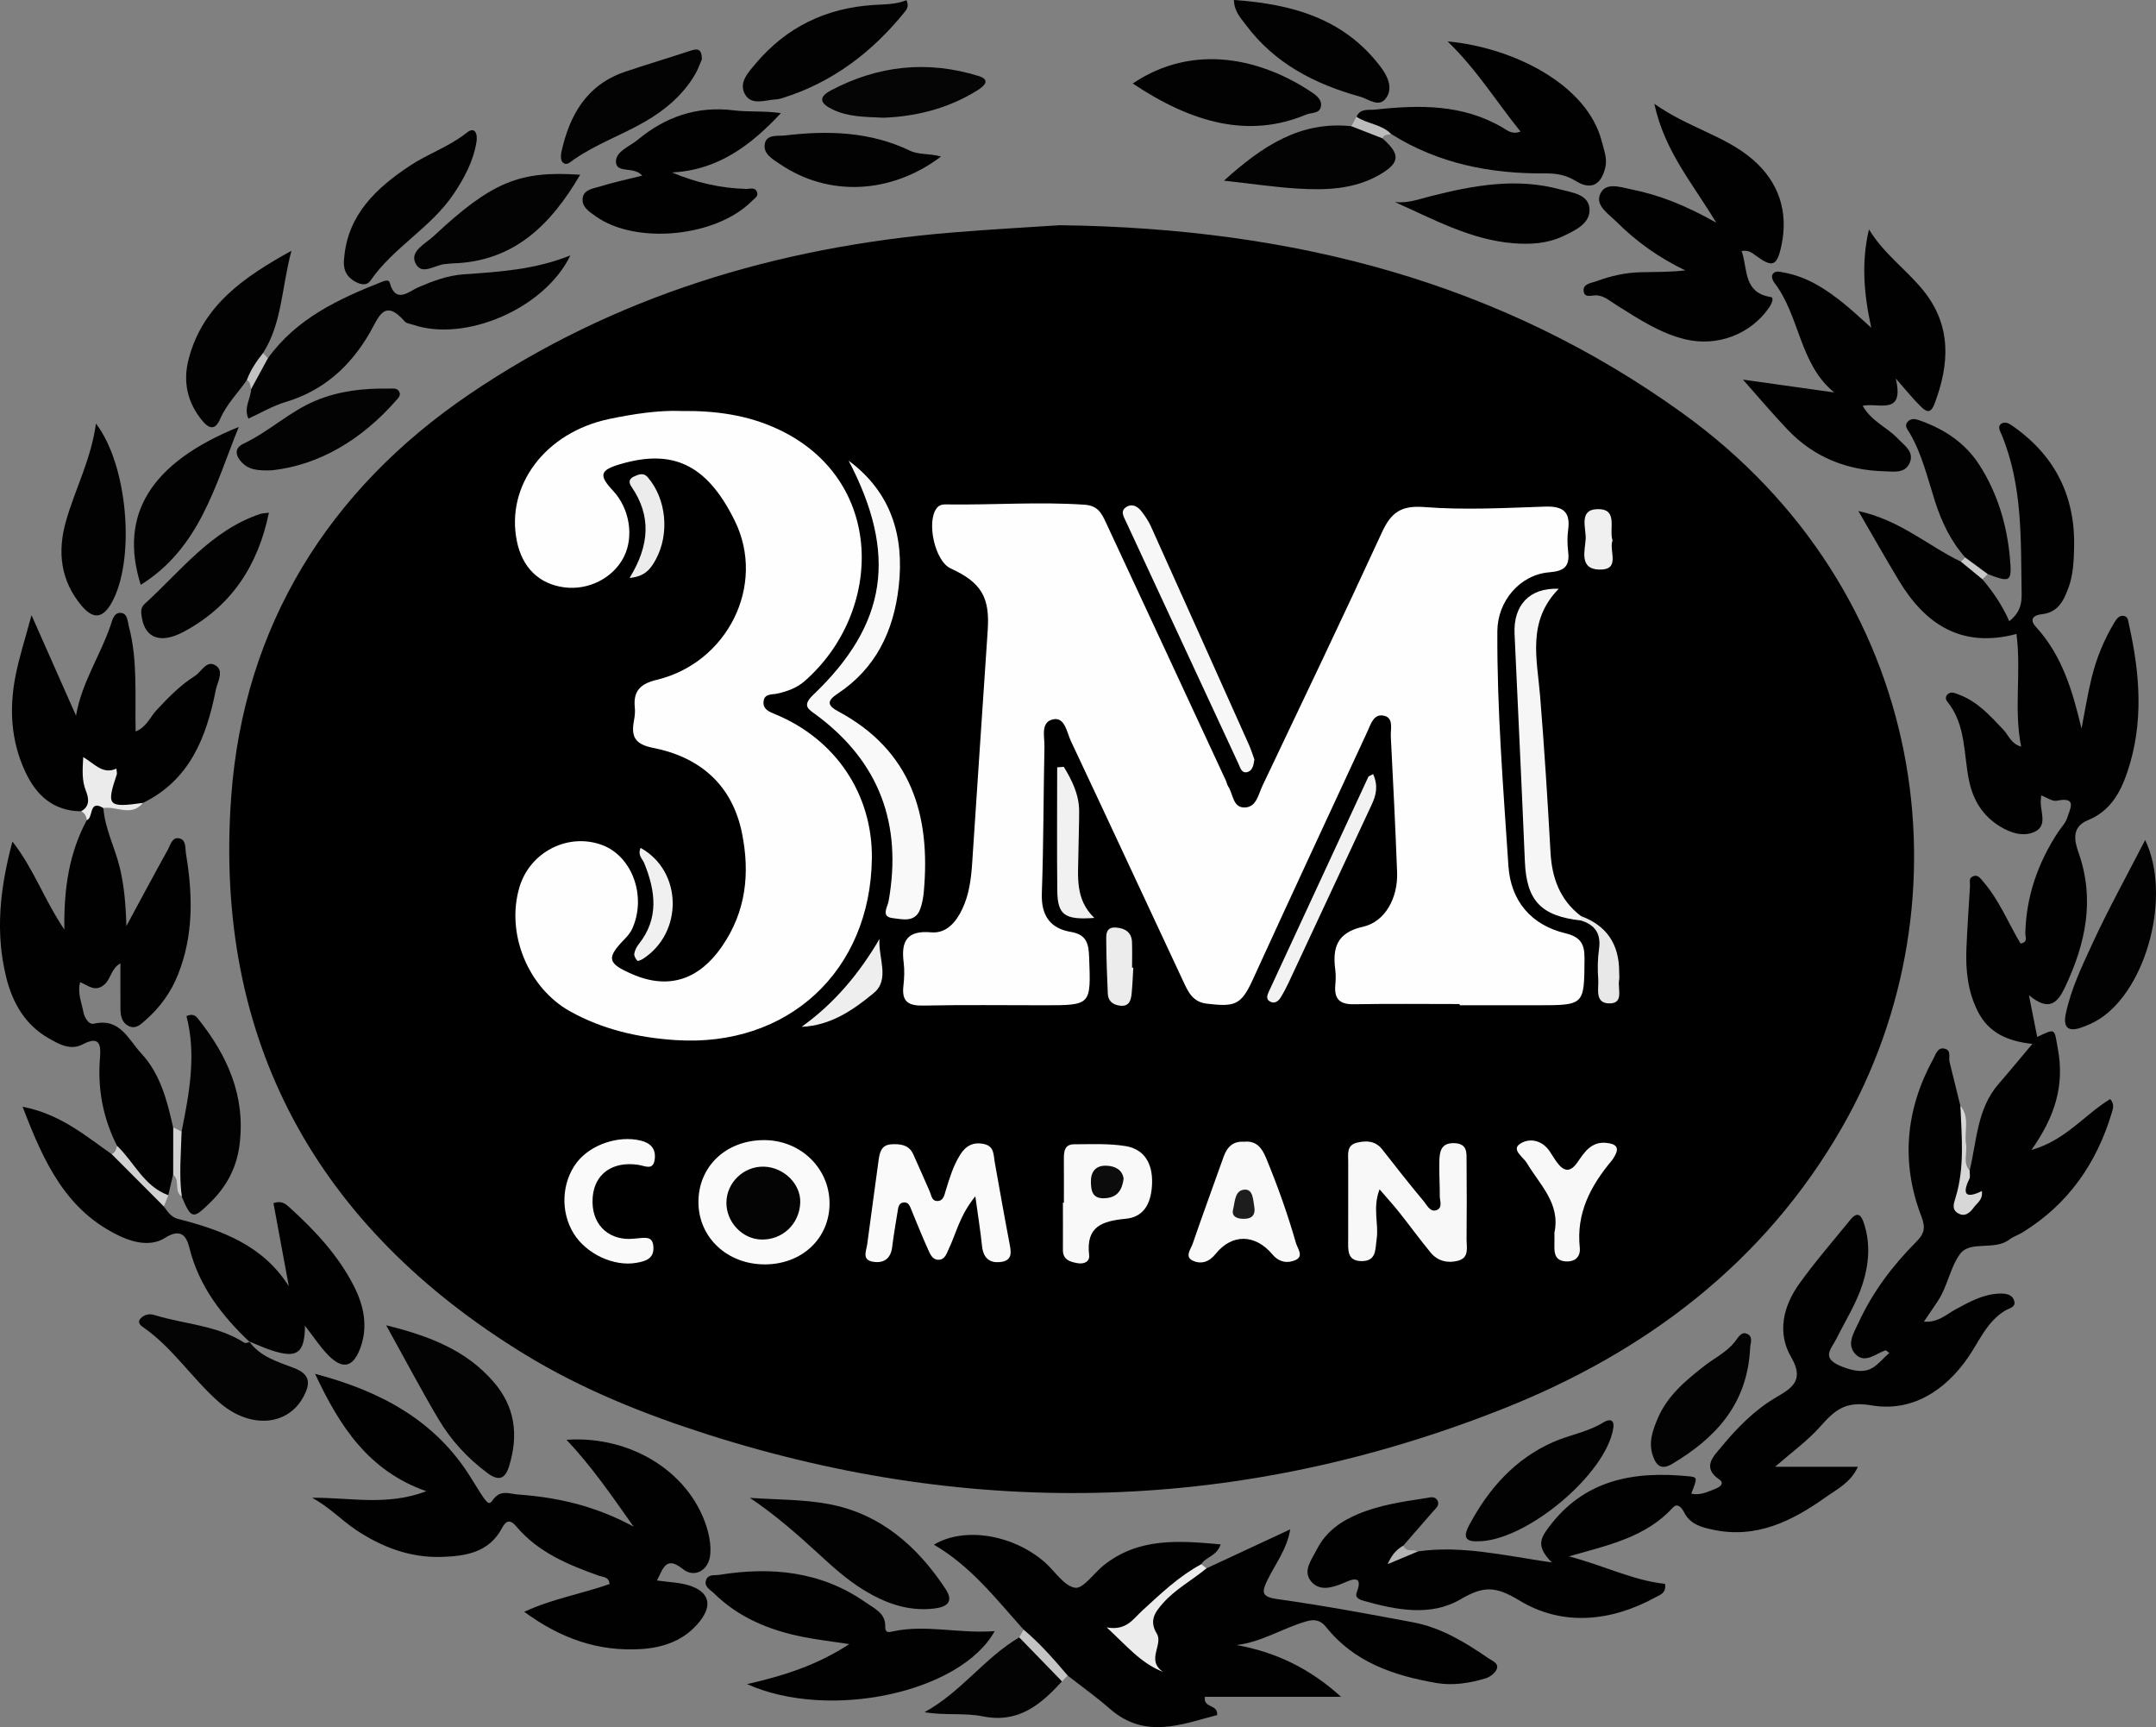 <?xml version="1.0" encoding="UTF-8"?><svg id="a" xmlns="http://www.w3.org/2000/svg" viewBox="0 0 914 731.97"><rect x="0" y="0" width="914" height="731.97" fill="#808080" stroke="none"/><defs><style>.b{fill:#f0f0f0;}.c{fill:#fafafa;}.d{fill:#f6f6f6;}.e{fill:#0c0c0c;}.f{fill:#040404;}.g{fill:#020202;}.h{fill:#b4b4b4;}.i{fill:#cfcfcf;}.j{fill:#d7d7d7;}.k{fill:#030303;}.l{fill:#c8c8c8;}.m{fill:#f9f9f9;}.n{fill:#ebebeb;}.o{fill:#1d1d1d;}.p{fill:#050505;}.q{fill:#bcbcbc;}.r{fill:#e8e8e8;}.s{fill:#f7f7f7;}.t{fill:#c2c2c2;}.u{fill:#f1f1f1;}.v{fill:#f8f8f8;}.w{fill:#eee;}.x{fill:#d0d0d0;}.y{fill:#ececec;}.z{fill:#f2f2f2;}.aa{fill:#c4c4c4;}.ab{fill:#010101;}.ac{fill:#fefefe;}</style></defs><path d="M449.27,95.45c99.72,1.25,187.29,24.47,263.96,79.63,104.77,75.39,122.99,206.24,67.66,302.75-32.83,57.27-83.25,95.29-143.75,119.25-110.72,43.84-223.37,47.08-336.84,10.97-27-8.59-53.57-19.22-77.8-34.03-88.31-53.99-132.06-133.17-124.47-236.55,5.29-72.04,41.17-129.83,100.96-170.4,61.31-41.6,130.49-62.36,204.12-68.48,17.31-1.44,34.66-2.37,46.16-3.14Z"/><path class="ab" d="M835,496.09c3.06-12.57,3.08-26.14,12.26-36.69,4.57-5.26,8.99-10.65,14.32-16.98-10.38-1.11-18.53-4.6-23.16-13.84-4.24-8.48-5.16-17.43-4.79-26.63,.36-8.81,1-17.61,1.52-26.41,.08-1.44-.66-3.21,1.08-4.06,2.17-1.06,3.28,.73,4.44,2.07,6.82,7.87,10.69,17.57,15.88,26.32,3.35-.49,2.01-2.85,2.05-4.28,.36-15.69,5.33-29.85,13.85-42.88,1.33-2.04,3.24-3.89,3.92-6.12,1.07-3.55,4.52-9.1-4.39-7.23-1.91,.4-4.28-1.39-6.64-2.25-.09,1.19-.23,2.08-.22,2.97,.06,4.37,2.76,9.89-2.46,12.4-4.82,2.31-10.23,.57-14.8-2.22-7.15-4.36-11.27-10.9-13.03-19.03-2.48-11.47-1.24-23.95-9.31-33.9-.83-1.02-.84-2.28,.31-3.21,1.43-1.16,2.86-.37,4.26,.13,8.09,2.87,13.55,9.05,19.22,15.03,2.21,2.33,3.21,5.93,7.52,7.14-3.19-15.92,.14-31.69-1.99-47.74-22.96,6.12-38.5-3.8-49.82-22.6-5.57-9.25-10.88-18.65-17.19-29.49,17.55,3.75,29.49,14.72,43.49,21.46,4.34,.88,7.9,2.73,9.09,7.46,4.5,5.31,8.42,11.03,11.39,17.77,4.26-3.41,5.32-6.94,5.24-11.51-.4-22.84,.55-45.81-8.5-67.58-.6-1.44-2.03-3.63,.18-4.79,1.74-.92,3.51,.44,5.01,1.5,17.83,12.61,26.19,29.95,25.55,51.65-.16,5.46-.39,10.96-2.28,16.22-2.03,5.63-4.42,10.81-11.42,11.54-3.57,.37-5.37,2.21-2.54,5.3,11.19,12.2,15.59,27.23,19.38,43.17,1.4-7.14,2.54-14.34,4.26-21.4,2.02-8.33,5.27-16.24,9.7-23.61,.92-1.53,2.17-3.25,4.24-2.68,1.65,.46,1.63,2.34,1.96,3.82,4.66,20.77,6.25,41.48-.68,62.15-3.02,9-7.41,16.74-16.71,20.53-7.27,2.96-5.69,9-3.97,13.92,6.94,19.86,2.92,38.36-5.65,56.59-3.1,6.6-6.64,11.04-15.44,3.67,1.42,7.18,2.45,12.38,3.51,17.7,8.13-3.84,7.15-3.66,8.79,5.26,2.84,15.46-1.34,28.68-11.26,42.64,14.54-4.06,22.67-15.11,33.42-21.57,1.87,2.16,1.21,3.98,.7,5.69-6.44,21.55-18.52,38.92-37.89,50.83-1.81,1.11-3.94,1.78-5.61,3.05-6.37,4.82-16.55,.24-20.86,6.08-4.25,5.76-5.33,14.06-9.71,20.4-1.72,2.49-3.39,5-5.61,8.28,5.96,.51,9.48-3.06,13.42-5.19,5.93-3.2,11.76-6.51,18.74-6.7,2.57-.07,5.22,.3,6.08,2.97,.92,2.85-2.05,3.2-3.73,4.2-7.76,4.64-10.96,12.87-15.75,19.84-9.94,14.44-24.2,23.29-41.08,20.35-11.3-1.97-15.71,2.35-21.75,9.13-5.35,6-12.04,10.81-19.03,16.91h35.12c-3.08,6.76-8.93,9.54-13.8,13-14.22,10.11-29.41,17.59-47.69,13.67-4.76-1.02-9.54-2.23-12.11-7.23-.95-1.85-2.78-4.39-4.87-2.11-11.33,12.4-26.97,15.82-44.05,20.64,15.07,3.96,27.25,10.22,40.75,11.65,.63,3.98-2.22,4.7-4.09,5.73-18.99,10.4-39.56,12.3-57.64,1.32-10.26-6.23-15.3-6.14-24.98-.49-12.64,7.38-27.22,4.53-40.97,.65-1.74-.49-3.93-1.25-3.02-3.61,3.15-8.16-2.96-5.06-5.44-4.01-5.07,2.14-10.48,3.7-14.04-.81-3.47-4.39,.42-9.14,2.62-13.46,3.83-7.51,10.26-11.94,17.74-15.03,9.09-3.76,18.77-5.14,28.41-6.63,1.72-.27,3.85-.97,4.93,.98,1.11,2.01-.71,3.34-1.87,4.68-4.18,4.83-8.38,9.64-12.58,14.45-.74,7.76,4.19,1.47,6.17,2.49,18.1-2.64,35.86,1.57,56.79,4.69-6.65-6.72-4.9-10.09-1.54-14.65,15.16-20.51,36.13-24.18,59.45-21.9,3.88,.38,3.87,.54,1.18,7.35,3.86,.93,7.18-.86,10.48-2.15,1.42-.56,3.9-2.14,1.36-3.87-7.6-5.15-2.08-10.13,.83-13.66,6.74-8.2,14.26-15.88,23.6-21.29,6.87-3.98,11.61-7.37,6.1-16.82-6.04-10.36-3.42-21.57,3.36-31.06,6.72-9.4,14.36-18.14,21.65-27.13,3.53-4.36,4.98-1.32,5.99,1.93,2.62,8.45,1.94,16.85-.72,25.18-2.61,8.2-7.21,15.44-11.02,23.06-2.55,5.11-7.47,8.81,4.18,12.69,10.81,3.6,12.83-2.06,18.16-6.45-.87-.63-1.38-1.25-1.64-1.16-4.15,1.43-8.59,5.73-12.6,1.74-4.15-4.13-.82-9.11,1.21-13.51,5.95-12.89,14.35-24.08,24.3-34.06,3.41-3.42,4.28-5.83,2.34-10.87-8.83-22.92-6.73-45.38,5.06-66.89,1.06-1.94,1.84-5.16,5.05-4.18,2.6,.8,1.35,3.64,1.82,5.58,1.52,6.19,3.05,12.38,4.58,18.57,2.24,10.95,1.18,22.01,.9,33.02-.07,2.93-1.37,5.78,1.53,8.4-1.46-4.96-2.44-9.83,1.47-14.01Z"/><path class="ab" d="M511.44,664.7c11.54-5.37,23.08-10.74,35.53-16.53-1.41,8.56-6.41,14.74-9.71,21.59-2.43,5.04-2.53,7.03,4.27,7.97,19.26,2.68,38.41,6.25,57.54,9.84,11.91,2.24,22.1,8.49,31.95,15.24,1.68,1.15,4.49,2.14,3.49,4.6-.69,1.7-2.87,3.35-4.73,3.91-6.75,2.03-13.82,3.16-20.78,1.97-18.01-3.1-34.94-8.75-46.88-23.79-2.39-3.01-5.08-3.23-8.04-2.41-10.05,2.77-18.96,8.81-29.86,10.11,17.01,3.03,31.46,10.26,44.3,21.94h-57.71c-.8,5,5.57,2.9,5.18,7.73-15.14,3.93-30.53,10.38-45.44-2.62-5.72-4.99-11.93-9.43-17.92-14.12-8.42-4.37-14.63-10.87-18.68-19.44-11.68-13.03-22.45-27.01-38.04-36.02,12.72-7.7,33.48-4.38,46.99,7.43,4.32,3.78,8.1,10.03,12.85,10.82,3.41,.57,7.94-6.16,12.09-9.48,14.89-11.9,31.92-10.5,49.62-8.91-1.66,5.09-6.35,5.26-8.22,8.44-11.16,9.6-21.88,19.69-33.21,30.26,3.4,3.36,7.23,7.52,11.71,11.13,1.53-8.09-3.87-17.07,2.56-24.34,5.84-6.6,12.57-12.32,21.14-15.31Z"/><path class="ab" d="M278.51,669.84c5.23,.75,9.57,.82,13.55,2.07,8.51,2.67,10.17,8.24,4.6,15.25-6.28,7.9-15.1,11.13-24.85,11.74-18.06,1.14-34.08-4.41-49.58-15.8,12.19-5.6,24.56-7.65,36.16-11.75-.18-3.15-2.81-2.92-4.62-3.57-13.01-4.65-25.68-9.9-34.88-20.84-2.69-3.2-4.41-2.46-6.05,.65-5.57,10.5-15.59,11.96-25.82,12.26-13.24,.39-25.24-4.2-36.06-11.42-6.22-4.15-11.43-9.79-18.67-13.65,15.93-.16,31.74,3.59,48.46-2.77-24.52-8.6-36.74-27.48-47.18-49.75,27.85,7.32,50.87,19.77,65.8,43.62,6.94,11.08,7.54,12.71,9.5,9.9,3.26-4.65,6.97-2.66,10.59-2.4,16.4,1.2,32.3,4.53,49.14,13.63-9.83-13.96-18.03-25.77-28.44-36.81,28.29-1.88,53.44,14.7,59.93,38.79,.86,3.17,1.3,6.65,1,9.9-.6,6.59-6.6,10.1-11.59,6.11-7.15-5.71-8.29-.41-10.99,4.83Z"/><path class="ab" d="M49.57,485.54c-5.91-11.69-8.25-24.03-7.19-37.11,.39-4.87,.31-9.85-7.23-5.86-5.27,2.8-10.15-.03-14.62-2.59-9.88-5.68-15.17-14.92-17.83-25.52-4.68-18.69-2.94-37.24,2.57-57.79,9.13,11.66,13.26,24.28,22.02,37.32-.29-18.04,2.23-32.78,9.48-46.38,2.16-7.94,2.5-8.19,7.06-5.16,.66,8.94,4.97,16.88,7,25.46,1.73,7.28,2.44,14.67,2.75,24.56,6.59-12.19,11.95-22.27,17.5-32.23,1.11-1.98,1.84-5.39,4.63-4.98,3.37,.49,2.73,4.15,3.14,6.65,2.9,17.34,3.26,34.52-3.43,51.23-3,7.49-7.61,13.85-13.66,19.15-2.03,1.78-4.14,4.07-7.21,2.56-2.76-1.36-3.45-4.13-3.48-6.98-.06-6.22-.02-12.44-.02-19.62-4.09,2.44-4.04,6.67-6.82,9.04-3.95,3.36-6.64,.39-10.26-1.01-1.23,4.6,.63,8.55,1.36,12.54,.45,2.45,2.26,5.56,4.51,5.04,11.07-2.56,14.61,6.76,19.97,12.5,8.13,8.71,11.06,20.1,13.58,31.46,3.48,6.7,4.18,13.39-.02,20.09-.68,2.89-1.36,5.78-2.04,8.66-2.76,3.24-4.97,.65-6.82-.97-6.39-5.61-12.46-11.52-14.99-20.04Z"/><path class="ab" d="M738.31,106.39c.21,.61,.3,.85,.37,1.1,2.15,7.26,.77,16.66,11.93,18.37,1.68,.26,.42,2.99-.7,4.59-7.81,11.26-21.9,16.61-35.46,13.36-10.89-2.61-20.01-8.79-29.32-14.59-2.56-1.59-4.87-3.75-8.07-4.03-2.2-.19-5.66,1.46-5.73-2.23-.06-2.75,3.45-3.03,5.64-3.84,6.04-2.22,12.28-3.62,18.73-3.75,6.07-.12,12.15-.03,18.75-.77-10.94-5.26-20.68-12.1-29.18-20.61-3.4-3.41-9.1-6.85-6.88-11.8,2.32-5.2,8.67-2.84,13.22-1.93,11.91,2.38,23.13,6.87,35.95,14.11-10.12-16.88-21.85-30.18-26.24-50.38,14.45,10.21,30.03,13.51,41.77,23.66,10.95,9.47,15.16,21.99,12.14,36.27-1.94,9.15-3.82,9.63-11.21,4.18-1.53-1.13-2.87-2.16-5.73-1.71Z"/><path class="ab" d="M105.83,568.77c-11.81-11.2-21.51-23.67-25.54-39.94-1.3-5.25-3.79-8.34-10.4-4.16-5.52,3.5-12.56,2.19-18.51-.53-23.25-10.64-32.82-31.52-41.79-55.08,16.04,3.14,26.55,12.24,37.73,20.07,9.07,5.71,16.05,13.5,22.13,22.18,1.62,2.17,3.03,4.52,5.97,5.27,18.49,4.74,36.01,11.11,47.03,28.58-2.18-11.78-4.36-23.56-6.52-35.23,3.69-1.35,5.54,.65,7.2,2.16,10.62,9.64,20.34,20.1,26.92,33.02,4.28,8.4,6.06,17.33,2.62,26.43-3.05,8.07-7.52,8.97-13.55,2.78-3.54-3.63-6.34-7.97-9.83-12.44-.12,11.79-3.4,14.01-14.44,10.34-3.12-1.04-6.13-2.44-9.19-3.67l.18,.22Z"/><path class="ab" d="M793.29,138.91c-3.12-14.24-4.29-27.73-.97-41.69,6.18,10.25,15.78,16.96,22.95,25.78,12.1,14.9,11.28,31.27,4.79,48.25-1.81,4.74-3.94,2.81-5.88,.92-3.18-3.09-5.95-6.6-10.52-11.77,3.81,15.99-7.19,10.12-14.02,11.58,3.81,6.69,10.41,9.13,14.82,13.81,2.79,2.96,7.35,5.7,5,10.65-2.05,4.31-6.72,3.4-10.62,3.3-15.93-.42-29.79-5.93-40.88-17.51-6.43-6.72-12.41-13.86-19.07-21.35,12.76,1.79,25.73,3.62,38.71,5.45-14.87-12.06-14.51-32.38-25.42-46.53-.65-.85-1.24-2.46-.87-3.25,.97-2.07,3.1-1.37,4.8-1.07,9.92,1.76,18.05,7.08,25.67,13.27,3.97,3.23,7.69,6.76,11.52,10.16Z"/><path class="ab" d="M34.39,343.85c-11.85-.15-19.05-6.78-23.76-16.95-5.99-12.94-6.75-26.5-4.1-40.22,1.54-7.98,4.1-15.77,6.83-25.96,6.88,15.53,12.88,29.07,18.87,42.6,2.35-13.97,10.32-25.48,14.67-38.35,.74-2.19,1.37-5.38,4.24-5.22,3.01,.17,2.91,3.58,3.5,5.78,3.79,14.33,2.51,29.04,2.86,44.49,4.64-1.86,6.11-6.11,8.8-8.99,5.01-5.36,10.11-10.64,16.33-14.55,2.84-1.79,5.03-7.1,8.98-4.32,3.41,2.4,.54,6.92-.12,10.22-3.95,19.98-10.95,38.18-30.9,47.92-3.62,2.14-7.5,1.47-11.4,1.17-4.29-.34-5.78-2.23-5.14-6.59,.84-5.8,.59-5.84-5.78-8.5-2.63,5.54,5.24,13.51-3.87,17.49Z"/><path class="ab" d="M421.67,691.32c-14.46,26.04-70.13,38.04-104.98,22.44,15.74-3.6,29.63-8.01,43.35-16.96-7.58-1.16-13.92-1.88-20.16-3.15-13.95-2.85-26.79-8.15-37.14-18.32-1.61-1.58-4.49-2.88-3.35-5.83,.93-2.41,3.54-1.74,5.59-2.07,22.1-3.53,43.19-1.5,62.06,11.74,3.56,2.5,8.39,4.49,8.23,10.07-.09,3.21,1.86,2.46,3.52,2.11,13.97-2.91,27.87,1.09,42.87-.05Z"/><path class="ab" d="M575.07,49.49c1.58-3.73,5.18-2.74,7.94-3.04,18.69-2.04,37.16-2.36,54.18,7.74,1.85,1.1,4,2.96,7.39,1.55-10.12-12.5-18.38-26.07-30.89-38.19,27.39,2.5,59.28,18.04,65.43,42.64,.88,3.52,2.31,6.92,1.44,10.72-1.71,7.44-6.08,9.79-12.48,5.83-4.13-2.56-8.17-3.29-12.9-3.25-23.25,.22-45.42-4.1-65.44-16.71-5.23-1.76-11.57-1.27-14.67-7.3Z"/><path class="g" d="M113.55,151.87c12.11-16.88,29.97-25.17,48.49-32.48,1.2-.47,2.81-.92,3.15,.34,2.53,9.38,8.31,3.66,12.05,2.06,6.23-2.67,12.4-5.02,19.16-5.51,15.06-1.07,30.15-1.92,45.39-8.03-10.94,22.68-44.74,36.94-66.78,29.35-1.15-.4-2.66-.5-3.36-1.3-8.76-10.04-11.05-1.94-14.88,4.72-8.16,14.15-19.59,24.57-35.73,29.37-5.42,1.61-10.42,4.61-15.72,7.02-2.13-4.59,.96-8.43,1.17-12.53,1.12-5,1.61-10.35,7.06-13Z"/><path class="ab" d="M272.26,74.43c-3.59-4.15-10.98-.68-11.14-5.87-.14-4.35,5.81-6.49,9.26-9.34,11.79-9.74,25.1-14.38,40.65-12.46,6.49,.8,13.17,.13,20.02,1.2-12.68,13.55-26.6,24.19-46.19,25.13,10.32,4.34,20.64,6.68,31.43,6.98,1.65,.05,3.89-.93,4.67,1.45,.57,1.74-1.1,2.57-2.15,3.63-15.17,15.37-49.37,18.7-66.38,6.44-2.74-1.98-6.01-3.97-5.39-7.78,.58-3.54,4.47-3.88,7.2-4.74,5.78-1.81,11.73-3.06,18.03-4.64Z"/><path class="g" d="M317.89,634.81c11.14,.81,22.47,.6,33.39,2.63,21.93,4.09,37.54,17.81,49.55,35.95,3.53,5.33,.86,7.65-4.72,8.32-11.2,1.35-21.02-2.33-30.29-8.04-6.77-4.18-12.65-9.49-18.49-14.85-9.17-8.41-18.47-16.66-29.44-24.01Z"/><path class="g" d="M104.62,161.14c-3.83,5.46-8.65,10.26-11.33,16.51-2,4.67-4.56,4.18-7.38,.83-6.57-7.81-8.47-16.84-5.88-26.54,6.02-22.55,23.21-34.44,43.52-45.66-4.19,15.68-3.95,30.64-12.03,43.34-.93,4.66-2.71,8.81-6.9,11.52Z"/><path class="k" d="M163.69,561.67c18.76,4.64,33.93,10.67,45.44,23.86,9.31,10.67,10.72,22.67,6.73,35.76-1.63,5.35-4.25,6.7-9.2,3.02-8.43-6.26-15.42-13.84-20.71-22.75-7.4-12.44-14.14-25.28-22.25-39.9Z"/><path class="f" d="M105.66,568.54c4.67,6.51,12.13,8.61,18.98,11.25,6.88,2.65,7.02,6.46,4.11,11.99-6.65,12.64-22.79,13.99-35.91,2.48-11.38-9.99-19.67-23.16-32.33-31.89-1.34-.92-2.31-2.21-.82-3.69,1.61-1.6,3.63-2.03,5.88-1.33,12.65,3.93,26.41,4.26,37.99,11.71,.51,.33,1.54-.14,2.3-.27-.02-.02-.2-.25-.2-.25Z"/><path class="g" d="M480.2,35.39c26.09-17.52,54.87-10.28,75.68,3.57,2.21,1.47,4.85,3.42,4.02,6.51-.74,2.77-4.03,2.19-6.18,3.09-24.04,10.1-48.12,3.8-73.52-13.18Z"/><path class="g" d="M145.91,109.23c1.6-18.39,13.7-29.6,27.92-39.03,7.56-5.01,16.38-7.97,23.61-13.63,1.23-.96,2.75-2.12,3.91-.84,.81,.9,.9,2.84,.68,4.22-1.31,8.27-5.13,15.44-9.76,22.32-9.59,14.26-25.42,22.49-35.17,36.6-1.64,2.37-4.2,1.79-6.55,.48-3.98-2.23-5.28-5.62-4.64-10.11Z"/><path class="g" d="M40.67,179.51c13.67,17.73,16.79,57.98,6.64,75.99-3.71,6.59-7.77,7.09-12.67,1.28-9.01-10.71-10.38-22.94-6.64-36.03,3.89-13.59,10.66-26.21,12.67-41.24Z"/><path class="g" d="M76.99,479.57c3.27-16.3,6.33-32.6,2.05-48.94,2.45-1.05,3.72-.35,4.73,.91,12.61,15.67,20.41,32.9,17.78,53.65-1.23,9.74-5.53,17.76-12.55,24.59-7.21,7.02-7.87,6.98-11.98-2.68-.96-9.18-3.65-18.35-.04-27.53Z"/><path class="g" d="M384.28,.08c.99,2.14,.4,3.55-.54,4.72-13.84,17.21-30.73,30.1-52.03,36.76-.87,.27-1.77,.5-2.67,.55-4.67,.25-10.52,2.83-13.3-2.3-2.62-4.85,1.5-9.17,4.63-12.88,13.05-15.48,29.83-23.53,49.97-24.82,4.75-.3,9.55-.21,13.94-2.03Z"/><path class="g" d="M909.4,356.01c11.22,23.33,.82,62.77-19.23,75.77-2.52,1.63-5.37,2.89-8.22,3.84-5.5,1.82-7.33-.54-6.2-5.94,2.19-10.5,6.86-20.14,11.27-29.73,6.7-14.56,14.51-28.61,22.38-43.94Z"/><path class="g" d="M833.14,236.28c-6.17-6.94-10.04-15.09-12.85-23.86-3.14-9.81-5.47-19.92-10.74-28.95-.83-1.42-2.51-3.03-.69-4.86,1.53-1.54,3.35-1,5.1-.38,10.3,3.65,19.12,9.45,25.09,18.71,7.71,11.95,11.71,25.33,13.01,39.39,.96,10.39,.25,10.67-9.4,6.97-4.54-.49-7.19-3.52-9.51-7.01Z"/><path class="k" d="M245.96,74.06c-12.63,21.55-28.36,36.87-54.15,37.57-.91,.02-1.82,.23-2.73,.25-4.49,.09-10.43,5.4-13.06-.56-2.2-4.99,4.46-8.11,7.73-11.17,24.75-23.11,36.5-27.87,62.21-26.09Z"/><path class="ab" d="M591.4,85.65c5.62,.55,10.38-1.31,15.27-2.54,18.1-4.59,36.33-7.88,54.87-2.8,5.05,1.38,12.28,2.03,12.32,8.71,.03,5.8-6.11,8.65-11.06,11.01-6.76,3.22-14.05,3.66-21.42,3.05-18.09-1.52-33.72-10.19-49.97-17.41Z"/><path class="k" d="M586.06,58.63c7.74,6.83,7.54,10.4-1.39,15.52-10.75,6.16-22.69,6.5-34.58,5.77-9.69-.59-19.33-2.04-31.22-3.35,16.36-14.75,32.32-25.32,54-23.09,4.89,.45,10.2-.16,13.19,5.15Z"/><path class="g" d="M626.35,653.23c-6.29,.27-5.5-3.14-3.47-6.94,8.25-15.4,19.34-27.99,35.68-35.17,6.94-3.05,14.61-4.19,21.19-8.29,2.2-1.37,4.87-1.68,4.15,2.63-3.25,19.64-37.43,48.02-57.56,47.76Z"/><path class="g" d="M523.09,0c24.59,1.71,46.68,7.75,62.28,28.44,2.88,3.83,5.07,8.56,2.54,12.67-3.06,4.97-7.62,.87-11.42-.18-19.19-5.3-36.24-14.09-48.41-30.5-2.11-2.84-4.83-5.51-4.99-10.44Z"/><path class="g" d="M59.67,247.86c-9.4-29.66,4.17-51.81,41.55-66.91-10.08,24.9-16.53,51.3-41.55,66.91Z"/><path class="g" d="M114,217.29c-4.72,22.96-16.33,39.91-36.23,50.52-9.71,5.18-16.18,2.56-17.61-5.91-.37-2.16-.7-4.27,1.13-5.93,15.37-13.97,28.21-31.18,49.01-38.15,.83-.28,1.76-.26,3.7-.53Z"/><path class="k" d="M115.28,199.33c-6.16,.23-9.73-.31-12.54-3.12-2.89-2.89-3.65-6.23,.48-8.17,10.79-5.08,19.45-13.57,30.54-18.21,10.12-4.23,20.56-5.31,31.29-5.14,1.46,.02,3.18-.37,4.11,1.18,1.02,1.7-.39,2.87-1.34,3.96-14.65,16.66-32.56,27.28-52.54,29.5Z"/><path class="k" d="M297.58,25.07c-.77,1.73-1.64,4.34-3.02,6.65-5.1,8.57-12.43,14.78-20.99,19.76-9.97,5.8-21,9.61-30.51,16.29-1.36,.96-3.09,2.77-4.68,.83-.75-.92-.67-2.89-.37-4.25,3.47-15.66,10.74-28.43,26.96-33.93,9.2-3.12,18.52-5.86,27.74-8.92,2.83-.94,4.77-1.06,4.86,3.58Z"/><path class="g" d="M398.94,66.33c-21.25,16.09-47.75,17.1-68.16,3.3-3.22-2.18-7.54-4.49-6.49-8.96,.91-3.87,5.66-2.92,8.68-3.28,18.04-2.15,35.92-1.61,52.67,6.42,4.06,1.94,8.26,1.1,13.3,2.53Z"/><path class="k" d="M741.94,571.23c-1.1,23.8-14.55,38.17-33.01,49.17-4.35,2.59-6.62,1.12-8.17-3.25-2.02-5.67-.19-10.79,1.94-15.85,4.05-9.64,11.76-16.1,19.73-22.33,4.3-3.36,9.33-5.76,12.9-10.12,1.43-1.74,2.82-4.94,5.62-3.41,2.43,1.33,.96,4.41,.99,5.79Z"/><path class="p" d="M374.56,49.89c-8.16-.35-15.17-.35-21.71-3.55-4.92-2.41-6.27-5.01-.66-7.99,20.06-10.66,41.1-12.85,62.76-6.11,5.55,1.73,1.72,4.61-.76,6.15-12.46,7.76-26.24,11.01-39.63,11.5Z"/><path class="k" d="M450.21,712.6c-9.03,9.84-18.41,17.89-33.63,14.81-7.75-1.57-16.09-.28-24.66-1.76,15.51-8.46,25.47-23.06,40.17-31.71,7.72,4.59,14.25,10.34,18.12,18.66Z"/><path class="y" d="M511.44,664.7c-6.04,5.04-13.13,8.78-18.42,14.76-3.36,3.8-5.99,7.35-2.61,12.9,2.85,4.69-4.75,11.32,2.73,16.25-9.64-3.75-15.51-11.14-23.99-18.9,8.28,1.54,11.16-3.5,15.11-7.12,7.82-7.17,15.52-14.54,24.98-19.64,.73,.58,1.47,1.16,2.2,1.74Z"/><path class="n" d="M34.39,343.85c3.87-2.16,3.23-5.64,2.01-8.72-1.76-4.46-1.41-8.9-1.12-14.26,4.67,2.69,8.23,7.56,14.07,4.88,.1,1.29,.33,1.94,.16,2.46-4.49,13.36-3.78,14.15,11.09,12.07-4.9,6.01-11.18,1.3-16.75,2.17-6.38-3.78-4.14,4.21-7.06,5.16-.17-1.65-.77-3.03-2.4-3.75Z"/><path class="j" d="M835,496.09c-.03,1.2,.34,2.6-.14,3.58-3.21,6.58-1.4,8.41,5.31,5.12,.54,3.65-1.96,4.94-3.27,6.77-1.62,2.25-3.78,4.44-6.88,2.61-2.69-1.59-1.75-4.16-1.02-6.53,3.98-12.81,2.59-25.92,2.09-38.97,4.11,4.94,1.51,10.86,2.39,16.27,.6,3.7-1.51,7.77,1.51,11.15Z"/><path class="aa" d="M450.21,712.6c-6.04-6.22-12.08-12.44-18.12-18.66l1.86-3.26c6.94,5.79,12.84,12.59,18.68,19.44-.81,.83-1.62,1.65-2.42,2.48Z"/><path class="x" d="M69.46,511.31c-7.38-7.39-14.75-14.79-22.13-22.18,1.59-.67,2.01-2.07,2.24-3.59,7.3,6.97,11.42,17.24,21.8,21.02-.64,1.58-1.28,3.17-1.91,4.75Z"/><path class="i" d="M76.99,479.57c-.26,9.18-1.11,18.35,.04,27.53-3.38-2.22-.56-6.86-3.61-9.21,0-6.7,.01-13.39,.02-20.09,1.19,.59,2.37,1.18,3.56,1.76Z"/><path class="q" d="M586.06,58.63c-4.4-1.72-8.79-3.44-13.19-5.15,.73-1.33,1.47-2.66,2.2-3.99,4.57,3.08,10.65,3.11,14.67,7.3-1.31,.44-3.05,.05-3.68,1.84Z"/><path class="t" d="M104.62,161.14c1.58-4.27,4.05-8.01,6.9-11.52,.68,.75,1.35,1.5,2.03,2.25-2.35,4.33-4.71,8.66-7.06,13-.51-1.3-.13-3.04-1.86-3.73Z"/><path class="h" d="M601.11,657.52c-4.03,1.69-8.07,3.39-12.82,5.39,1.67-3.95,3.79-6.24,6.66-7.88,1.15,3.06,4.2,1.44,6.17,2.49Z"/><path class="l" d="M833.14,236.28c3.17,2.34,6.34,4.68,9.51,7.01-.75,.74-1.5,1.47-2.25,2.21-3.03-2.49-6.06-4.97-9.09-7.46,.61-.59,1.21-1.17,1.82-1.76Z"/><path class="ac" d="M618.8,425.53c-14.94,0-29.88-.18-44.82,.09-6.02,.11-8.43-2.24-7.9-8.11,.19-2.12,.27-4.3,0-6.4-1.25-9.48,.65-15.85,11.78-18.35,9.42-2.13,14.82-12.31,14.42-23.07-.72-19.19-1.69-38.37-2.67-57.54-.16-3.16,1.29-7.79-2.77-8.79-4.5-1.12-5.69,3.54-7.2,6.79-16.26,35.11-32.61,70.19-48.7,105.38-4.88,10.67-7.75,11.19-19.35,9.84-6.02-.7-7.93-5.11-9.98-9.48-15.9-33.94-31.65-67.95-47.64-101.85-1.7-3.6-2.48-10.05-7.3-9.21-5.7,.99-3.8,7.38-3.89,11.65-.44,20.72-.36,41.46-1.11,62.17-.33,9.31,3.53,14.85,12.24,16.29,6.94,1.15,7.61,5.24,7.82,10.9,.76,20.22,.88,20.21-19.12,20.21-17.08,0-34.17-.22-51.25,.13-6.3,.13-9.13-1.73-8.38-8.27,.38-3.32,.53-6.75,.11-10.05-1.15-9.06,1.46-13.63,11.71-12.72,6.37,.56,10.47-4.27,13.11-9.81,2.94-6.16,3.78-12.84,4.23-19.55,2.21-32.85,4.32-65.71,6.58-98.55,.97-14.1-2.65-20.35-15.78-26.37-6.59-3.02-10.36-19.86-5.75-25.61,1.34-1.67,3.27-1.48,5.02-1.46,19.19,.25,38.38-1.2,57.6,.12,5.63,.39,7.23,3.69,8.99,7.47,17.01,36.45,33.94,72.94,50.88,109.42,.38,.83,.52,1.8,1.02,2.54,2.08,3.16,1.9,8.82,6.74,8.88,5.17,.07,5.96-5.42,7.71-9.09,17.01-35.77,34.14-71.5,50.69-107.49,3.87-8.41,8.09-11.52,18-10.74,16.95,1.33,34.12,.38,51.17-.19,7.54-.25,10.84,2.12,9.78,9.88-.41,2.99-.36,6.13,0,9.13,.75,6.21-1.5,8.31-7.98,8.83-12.53,1-21.95,12.29-22.03,24.9-.19,33.26,2.51,66.38,4.69,99.53,.98,14.86,9.67,25.07,24.09,28.54,6.37,1.54,8.21,4.38,8.17,10.65-.13,19.87,.1,19.87-19.99,19.88-5.49,0-10.98,0-16.47,0-5.49,0-10.98,0-16.47,0,0-.17,0-.35,0-.52Z"/><path class="ac" d="M288.83,174.19c14.83-.19,28.06,1.79,40.45,7.45,46.36,21.2,45.45,77.65,11.78,107.07-3.25,2.84-7.32,4.32-11.56,5.25-2.26,.49-5.39-.05-5.79,3.24-.42,3.43,2.37,4.44,5,5.53,25.63,10.6,41.25,33.99,40.9,61.17-.62,47.68-35.59,80.06-83.24,76.91-15.66-1.04-30.74-4.43-44.65-12.16-17.85-9.91-27.37-33.08-21.5-52.67,4.46-14.89,20.5-23.12,34.89-17.9,12.86,4.66,19.13,21.77,12.92,35.52-.73,1.61-1.95,3.08-3.19,4.36-7.87,8.08-7.42,10.3,3.19,14.91,15.46,6.73,28.31,2.3,37.96-11.64,10.31-14.88,11.97-31.01,8.6-47.96-4.11-20.59-17.81-32.37-37.69-36.3-7.95-1.57-9.38-4.92-8.13-11.63,.33-1.78,.54-3.67,.35-5.46-.75-7.05,2.41-10.1,9.3-11.76,29.91-7.17,46.49-40.04,33.1-67.35-12.17-24.82-27.11-30.34-48.54-24.06-8.79,2.57-9.2,4.74-3.02,11.36,6.96,7.46,8.88,19.38,4.5,28-4.53,8.91-14.92,14.21-25.25,12.86-10.66-1.39-17.8-8.35-20.09-19.57-4.8-23.61,12.05-46.13,39.21-51.8,10.43-2.18,21.02-3.74,30.51-3.38Z"/><path class="m" d="M359.79,195.25c17.92,13.33,23.67,31.78,21.2,53.43-2.14,18.77-9.7,34.59-25.87,45.29-4.7,3.11-4.4,5.04,.26,7.54,30.87,16.55,39.22,43.84,36.25,76.44-.22,2.41-.65,4.88-1.46,7.16-2.13,6.05-7.53,4.48-11.68,4.01-5.22-.59-2.23-4.68-1.78-7.2,5.8-32.48-3.81-58.95-30.52-78.81-3.35-2.49-6.45-3.85-1.42-8.65,31.51-30.03,35.66-59.71,15.01-99.21Z"/><path class="c" d="M413.46,507.02c-6.62,8.16-8.02,15.48-11.11,21.98-1,2.1-1.68,4.99-4.67,4.91-2.41-.06-3.39-2.46-4.23-4.33-2.48-5.52-4.76-11.13-7.05-16.74-.7-1.72-1.28-3.62-3.61-3.18-1.78,.33-1.99,2.11-2.23,3.58-.83,5.1-1.71,10.19-2.34,15.31-.62,5.05-3.73,6.96-8.23,6.18-4.73-.82-2.71-4.6-2.35-7.35,1.53-11.76,3.21-23.49,4.77-35.24,.46-3.49,1.04-6.88,5.43-7.16,3.73-.23,7.46,.14,9.3,4.17,2.4,5.24,4.64,10.55,7,15.81,.71,1.57,.79,3.95,3.03,4.05,2.81,.13,3.17-2.54,3.76-4.44,1.61-5.24,3.17-10.47,6.12-15.17,2.34-3.72,5.4-5.5,9.96-4.57,4.56,.93,4.13,4.57,4.7,7.77,2.04,11.36,4.03,22.74,6.2,34.08,.74,3.85,1.56,7.63-3.87,8.2-4.78,.5-7.23-1.96-7.73-6.83-.63-6.19-1.64-12.34-2.83-21.03Z"/><path class="v" d="M584.84,504.08c-3.07,7.94-.24,14.66-1.24,21.15-.63,4.09,.04,9.23-6.25,9.25-6.41,.02-5.82-4.84-5.81-9.15,.01-10.96-.02-21.92,.01-32.88,.01-3.26-.8-7.12,3.74-8.18,3.99-.93,7.8-.84,10.72,2.92,5.79,7.44,11.65,14.84,17.68,22.08,1.4,1.68,2.74,4.84,5.65,3.44,2.25-1.07,1.02-3.84,1.03-5.85,.03-4.86-.3-9.73-.19-14.6,.1-4.11,.62-8.01,6.44-7.77,5.62,.23,5.08,4.23,5.11,7.8,.09,10.95,.11,21.9,0,32.85-.04,3.45,1.29,7.88-3.62,9.18-4.36,1.16-8.64,.16-11.62-3.46-4.64-5.64-8.93-11.55-13.48-17.27-2.38-2.99-4.97-5.81-8.16-9.52Z"/><path class="c" d="M324.35,535.87c-15.89,.08-28.12-11.25-28.26-26.16-.14-15.24,11.58-26.45,27.72-26.51,15.46-.06,27.82,11.81,27.86,26.75,.04,14.83-11.57,25.84-27.31,25.92Z"/><path class="d" d="M670.22,390.11c-16.94-1.84-23.07-8.42-23.77-24.89-1.36-32.2-2.91-64.39-4.38-96.59-.55-12.01,6.22-19.62,18.73-19.1-13.5,13.74-9.2,29.66-7.91,45.34,1.81,22.12,3.19,44.27,4.43,66.43,.61,10.9,4.02,20.15,12.89,26.94,.58,.41,.77,.82,.58,1.24-.19,.42-.38,.62-.57,.62Z"/><path class="m" d="M527.39,483.88c5.16-.51,7.52,2.49,9.33,6.86,4.89,11.79,9.15,23.78,12.67,36.04,.68,2.38,3.4,5.58-.09,7.21-3.27,1.53-6.98,1.09-9.82-2.29-7.39-8.8-17.26-8.91-24.2-.2-2.73,3.42-6.18,4.39-9.6,2.8-3.6-1.68-.84-4.91-.07-7.16,4.22-12.33,8.75-24.56,13.1-36.84,1.48-4.17,3.98-6.73,8.68-6.41Z"/><path class="m" d="M451.02,509.73c0-6.08,.03-12.16-.01-18.24-.02-3.21,.1-6.52,4.37-6.53,7.27,0,14.67-.39,21.79,.77,8.09,1.32,11.4,7.54,11.24,15.41-.16,7.59-2.65,14.59-11.13,15.39-9.98,.95-16.99,3.23-15.56,15.34,.35,2.98-2.34,4.01-5.12,3.46-3.07-.6-6.02-1.46-6-5.54,.04-6.69,0-13.38,0-20.06,.14,0,.28,0,.41,0Z"/><path class="s" d="M531.79,321.86c-.38,2.67-.92,5.02-3.29,5.42-2.21,.37-2.73-1.99-3.48-3.6-15.9-34.21-31.79-68.42-47.68-102.63-1.01-2.18-2.64-4.66,.41-6.33,2.55-1.39,4.76,.12,6.31,2.17,1.46,1.93,2.85,3.99,3.84,6.18,13.88,30.78,27.69,61.58,41.49,92.4,.99,2.2,1.7,4.53,2.39,6.38Z"/><path class="c" d="M266.97,525.07c5.74-.15,9.78-2.12,10.04,3.53,.22,4.95-3.43,5.93-7.17,6.6-9.59,1.71-21.25-3.75-26.62-12.39-5.7-9.16-5.17-21.62,1.27-30.09,5.79-7.62,17.7-11.63,27.12-9.32,4.22,1.03,6.47,3.45,5.97,7.77-.59,5.1-4.03,2.96-6.91,2.52-11.03-1.68-18.7,3.86-19.42,13.86-.79,11.02,6.22,17.69,15.72,17.53Z"/><path class="v" d="M658.98,522.42c2.6-12.41-6.19-20.23-11.68-29.49-1.48-2.49-6.54-5.56-3.12-8.01,3.85-2.75,9.38-1.95,12.73,2.95,1.03,1.5,1.93,3.1,3,4.57,3.01,4.14,5.72,4.74,9-.08,2.85-4.18,5.86-8.68,12.18-7.98,4.02,.45,5.65,1.94,3.27,5.83-.32,.52-.59,1.08-.98,1.54-9.02,10.72-15.25,22.39-13.65,37.11,.35,3.18-1.47,5.82-5.5,5.76-4.66-.07-5.39-3-5.27-6.73,.06-1.82,.01-3.64,.01-5.47Z"/><path class="z" d="M582.12,328.09c2.27,5.06,1.2,9.05-.64,12.99-11.71,25.1-23.41,50.2-35.15,75.29-1.03,2.2-2.17,4.37-3.45,6.44-1.04,1.67-2.69,2.74-4.6,1.59-1.61-.96-1.1-2.58-.43-4.03,14.06-30.36,28.11-60.72,42.2-91.06,.2-.44,.99-.61,2.06-1.22Z"/><path class="u" d="M450.97,324.98c3.52,5.79,6.52,11.81,6.52,18.91,0,6.09-.27,12.18-.33,18.27-.1,9.36-1.46,19,6.77,26.87-12.6,.94-15.59-1.27-15.71-11.49-.19-17.44-.05-34.89-.05-52.34,.94-.07,1.87-.14,2.81-.21Z"/><path class="w" d="M372.85,397.94c-.6,7.97,4.53,17.14-2.42,22.91-8.67,7.19-18.26,13.81-30.6,14.34,13.86-9.92,24.39-22.53,33.02-37.25Z"/><path class="b" d="M271.57,359.35c17.81,9.86,18.17,35.97,.96,47.06-.7,.45-2.12,1.01-2.33,.78-.69-.81-1.46-2.04-1.31-2.97,.23-1.42,.97-2.9,1.88-4.05,8.7-10.94,7.15-22.49,2.34-34.36-.74-1.83-2.9-3.3-1.53-6.46Z"/><path class="y" d="M480.45,410.11c-.22,3.63-.35,7.26-.7,10.88-.28,2.82-.94,5.63-4.75,5.25-3.01-.3-5.23-1.81-5.37-5.1-.32-7.26-.59-14.52-.65-21.78-.02-2.88-.5-6.66,4.28-6.24,3.61,.31,6.47,1.95,6.63,6.1,.14,3.62,.03,7.26,.03,10.88h.54Z"/><path class="y" d="M266.9,244.94c8.43-13.69,9.33-26.23,.81-38.65-1.28-1.86-1.09-3.37,1.08-4.35,1.97-.89,4.02-1.75,5.78,.29,7.94,9.2,9.39,23.98,3.41,34.95-2.04,3.74-4.42,7.17-11.08,7.76Z"/><path class="r" d="M670.22,390.11c0-.62,0-1.24,0-1.86q16.2,5.94,16.2,23.6c0,1.21,.17,2.46-.04,3.64-.64,3.72,2.24,10.06-4.47,9.76-5.98-.27-4.06-6.46-4.37-10.33-.33-4.21-.25-8.53,.34-12.71,.91-6.43-1.64-10.25-7.66-12.08Z"/><path class="b" d="M683.6,229.03c-1.67,4.37,3.76,12.71-5.82,12.36-8.41-.3-5.82-8.2-5.56-12.97,.25-4.41-3.01-12.25,4.64-12.62,9.41-.45,5.12,8.27,6.74,13.22Z"/><path class="f" d="M339.26,509.51c-.25,9.18-7.54,16.12-16.62,15.82-8.02-.26-14.74-7.41-14.69-15.63,.06-8.55,7.38-15.53,15.99-15.25,8.35,.27,15.52,7.33,15.31,15.06Z"/><path class="o" d="M527.31,516.56c-2.72,.02-5.34-.89-4.56-3.97,.82-3.2,.64-8.33,5.08-8.41,3.4-.06,3.39,4.38,3.9,7.24,.59,3.34-.9,5.18-4.43,5.14Z"/><path class="e" d="M476.33,499.48c-.69,5.91-3.53,8.34-8.59,8.36-4.81,.03-5.2-3.53-5.27-6.83-.09-4.12,1.78-7.09,6.45-6.97,4.05,.11,6.88,1.9,7.41,5.43Z"/></svg>